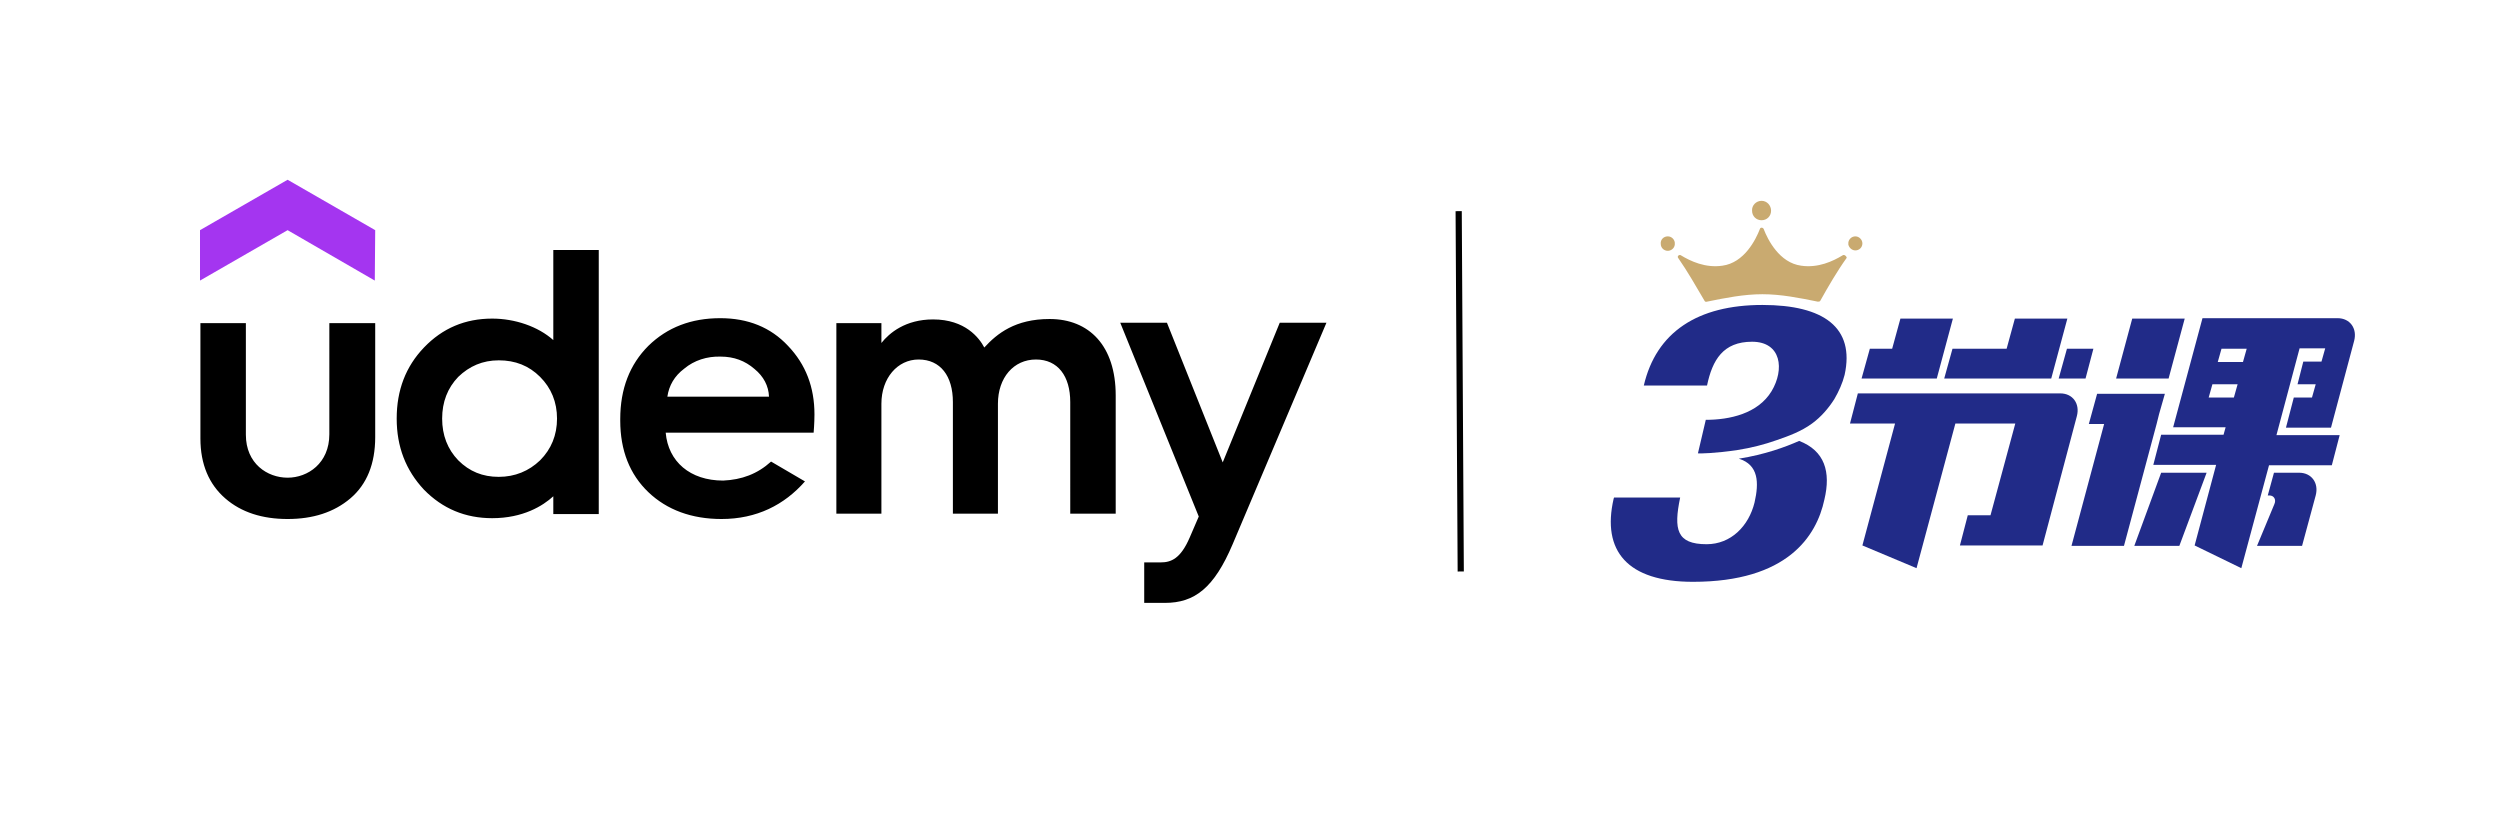 <?xml version="1.0" encoding="utf-8"?>
<!-- Generator: Adobe Illustrator 24.0.0, SVG Export Plug-In . SVG Version: 6.00 Build 0)  -->
<svg version="1.1" id="图层_1" xmlns="http://www.w3.org/2000/svg" xmlns:xlink="http://www.w3.org/1999/xlink" x="0px" y="0px"
	 viewBox="0 0 605 197" style="enable-background:new 0 0 605 197;" xml:space="preserve">
<style type="text/css">
	.st0{fill:#212B88;}
	.st1{fill:#C9AA70;}
	.st2{fill:#A435F0;}
	.st3{fill:none;stroke:#000000;stroke-width:1.5;stroke-miterlimit:10;}
</style>
<g>
	<g>
		<g>
			<path class="st0" d="M426.5,73.8c-15.7,0-25.7,6.6-28.7,19.5h15.3c1.3-6.2,3.9-10.6,10.9-10.6c7.1,0,7.9,6.7,4.7,12
				c-3.3,5.4-10.1,6.9-15.9,6.9l-1.9,8.1c0.1,0.1,4.4,0,9.6-0.8c3.2-0.5,6.4-1.3,9.5-2.4c2.9-1,5.9-2.1,8.5-4c2.2-1.6,4-3.7,5.4-5.9
				c1.1-1.9,2-3.9,2.5-5.9C448.9,79.3,441.4,73.8,426.5,73.8z"/>
			<path class="st0" d="M424.6,121.6c-1.4,5.7-5.7,10.1-11.6,10.1c-7.3,0-8-3.6-6.4-11.3h-16l-0.1,0.3c-2.9,12.6,3.3,20.1,19.2,20.1
				c22.8,0,29.9-11,31.8-19.9c1.6-6.7,0.1-11.8-6.1-14.2c-3.4,1.5-8.3,3.3-14.6,4.3C425.6,112.5,425.7,116.8,424.6,121.6z"/>
		</g>
		<g>
			<path class="st1" d="M445.9,61.8c-2.3,1.4-5.9,3.1-10,2.5c-5.3-0.7-8.1-6.3-9.1-8.9c-0.2-0.4-0.8-0.4-0.9,0
				c-1,2.6-3.8,8.2-9.1,8.9c-4.1,0.6-7.7-1.1-10-2.5c-0.4-0.3-1,0.2-0.7,0.6c2.3,3.3,4.4,7,6.4,10.4c0.1,0.2,0.3,0.3,0.6,0.2
				c4.4-0.9,8.9-1.8,13.4-1.8c4.5,0,9,0.9,13.4,1.8c0.2,0,0.5,0,0.6-0.2c1.9-3.4,4.1-7.2,6.4-10.4C446.9,62,446.3,61.5,445.9,61.8z"
				/>
			<path class="st1" d="M449,57.2c-0.9,0-1.6,0.7-1.7,1.5c0,0,0,0,0,0c0,0,0,0,0,0.1c0,0,0,0.1,0,0.1c0,0.1,0,0.2,0,0.3
				c0.2,0.8,0.9,1.4,1.7,1.4c0.9,0,1.7-0.7,1.7-1.7C450.7,58,449.9,57.2,449,57.2z"/>
			<path class="st1" d="M426.3,53.3c1.3,0,2.3-1,2.3-2.3c0-1.3-1-2.4-2.3-2.4c-1.3,0-2.4,1.1-2.3,2.4C424,52.3,425,53.3,426.3,53.3z
				"/>
			<path class="st1" d="M405.3,58.9c0-0.1,0-0.1,0-0.2c0,0,0,0,0,0c-0.1-0.8-0.8-1.5-1.7-1.5c-1,0-1.8,0.8-1.7,1.8
				c0,1,0.8,1.7,1.7,1.7c0.8,0,1.6-0.6,1.7-1.5C405.3,59.1,405.3,59.1,405.3,58.9C405.3,59,405.3,59,405.3,58.9
				C405.3,59,405.3,59,405.3,58.9z"/>
		</g>
		<g>
			<polygon class="st0" points="498.2,91.6 504.7,91.6 506.6,84.4 500.2,84.4 			"/>
			<path class="st0" d="M550.9,105.3l5.6-21l0,0h0h1.8l0,0h4.4l-0.9,3.2h-4.4L556,93h4.4l-0.9,3.2h-4.4l-1.9,7.3h3.6h7.3h0l5.6-21
				c0.8-3-1-5.5-4-5.5H533l-7.1,26.4h7.3h5.4l-0.5,1.8H523l-1.9,7.3h15.2l-5.2,19.5l11.3,5.5l6.7-24.9l0,0h0h1.8v0h13.4l1.9-7.3
				H550.9z M537.6,84.4h6.1l-0.9,3.2h-6.1L537.6,84.4z M534.5,96.2l0.9-3.2h6.1l-0.9,3.2H534.5z"/>
			<polygon class="st0" points="468.7,91.6 472.6,77.1 459.9,77.1 457.9,84.4 452.5,84.4 450.5,91.6 456,91.6 			"/>
			<polygon class="st0" points="505.5,102.6 509.2,102.6 501.3,132.1 514,132.1 521.9,102.6 522.5,100.2 523.9,95.3 507.5,95.3 			
				"/>
			<polygon class="st0" points="516.5,132.1 527.4,132.1 534,114.4 523,114.4 			"/>
			<path class="st0" d="M556.4,114.4h-6.1l-1.5,5.5h0.4c1.1,0,1.7,1,1.2,2.1l-4.2,10.1h10.9l3.3-12.2
				C561.2,116.9,559.4,114.4,556.4,114.4z"/>
			<polygon class="st0" points="496.4,91.6 500.3,77.1 487.6,77.1 485.6,84.4 472.5,84.4 470.5,91.6 483.7,91.6 			"/>
			<polygon class="st0" points="512.1,91.6 524.8,91.6 528.7,77.1 516,77.1 			"/>
			<path class="st0" d="M502.6,100.7c0.8-3-1-5.5-4-5.5H475h-14.5h-10.9l-1.9,7.3h10.9l-7.9,29.5l13.1,5.5l9.4-35h14.5l-6,22.2h-5.5
				l-1.9,7.3h5.5h14.5h0L502.6,100.7z"/>
		</g>
	</g>
	<g>
		<path class="st2" d="M90.7,67.9L69.6,55.7L48.4,67.9V55.7l21.2-12.2l21.2,12.2L90.7,67.9L90.7,67.9z"/>
		<path d="M59.5,78.2v27c0,7,5.2,10.4,10.1,10.4c4.9,0,10.1-3.5,10.1-10.5V78.2h11.1v27.6c0,6.4-2,11.4-6,14.8c-4,3.4-9.1,5-15.2,5
			c-6.1,0-11.2-1.6-15.1-5c-3.9-3.4-6-8.2-6-14.5V78.2H59.5z M186.6,111.7l8.2,4.8c-5,5.7-11.7,9.1-20.2,9.1
			c-7.2,0-13.2-2.2-17.7-6.5c-4.5-4.3-6.8-10.1-6.8-17.3v-0.4c0-7.3,2.3-13.2,6.8-17.7c4.6-4.5,10.4-6.7,17.4-6.7
			c6.7,0,12.2,2.2,16.4,6.7c4.3,4.5,6.4,10,6.4,16.6c0,2.1-0.2,4.4-0.2,4.4h-35.8c0.6,7,5.9,11.6,13.9,11.6
			C179.5,116.1,183.3,114.7,186.6,111.7L186.6,111.7z M165.6,89.2c-2.4,1.8-3.7,4.1-4.1,6.8h24.6c-0.1-2.6-1.3-4.9-3.5-6.7
			c-2.3-2-5-3-8.2-3C171.1,86.2,168,87.2,165.6,89.2L165.6,89.2z M298.3,131.7c-4.5,10.6-9.2,14.2-16.4,14.2h-5v-9.8h4
			c2.5,0,4.8-0.9,7-6l2.2-5.1l-19-46.9h11.3l13.5,33.8l13.8-33.8H321L298.3,131.7L298.3,131.7z M133.9,60.5h11v63.9h-11v-4.3
			c-2.5,2.3-7.3,5.3-14.8,5.3c-6.5,0-12-2.3-16.5-6.9c-4.4-4.7-6.6-10.4-6.6-17.2c0-6.9,2.2-12.6,6.6-17.2c4.5-4.7,10-7,16.5-7
			c5.5,0,11.1,1.9,14.8,5.2L133.9,60.5z M134.8,101.3c0-4-1.4-7.4-4.1-10.1c-2.7-2.7-6-4-10-4c-3.9,0-7.1,1.4-9.8,4
			c-2.6,2.7-3.9,6.1-3.9,10.1c0,4,1.3,7.4,3.9,10.1c2.7,2.7,5.9,4,9.8,4c3.9,0,7.3-1.4,10-4C133.4,108.7,134.8,105.3,134.8,101.3z
			 M254,77.2c9.6,0,16,6.5,16,18.5v28.6h-11V97.3c0-6.3-3-10.3-8.3-10.3c-5.4,0-9.2,4.4-9.2,10.7v26.6h-10.9V97.3
			c0-6.3-3-10.3-8.3-10.3c-5.1,0-9,4.5-9,10.7v26.6h-10.9V78.2h10.9V83c1.9-2.4,5.8-5.7,12.5-5.7c7.8,0,11.2,4.5,12.4,6.8
			C241.3,80.7,245.7,77.2,254,77.2L254,77.2z"/>
	</g>
	<line class="st3" x1="353" y1="51.1" x2="353.5" y2="138.3"/>
</g>
</svg>
